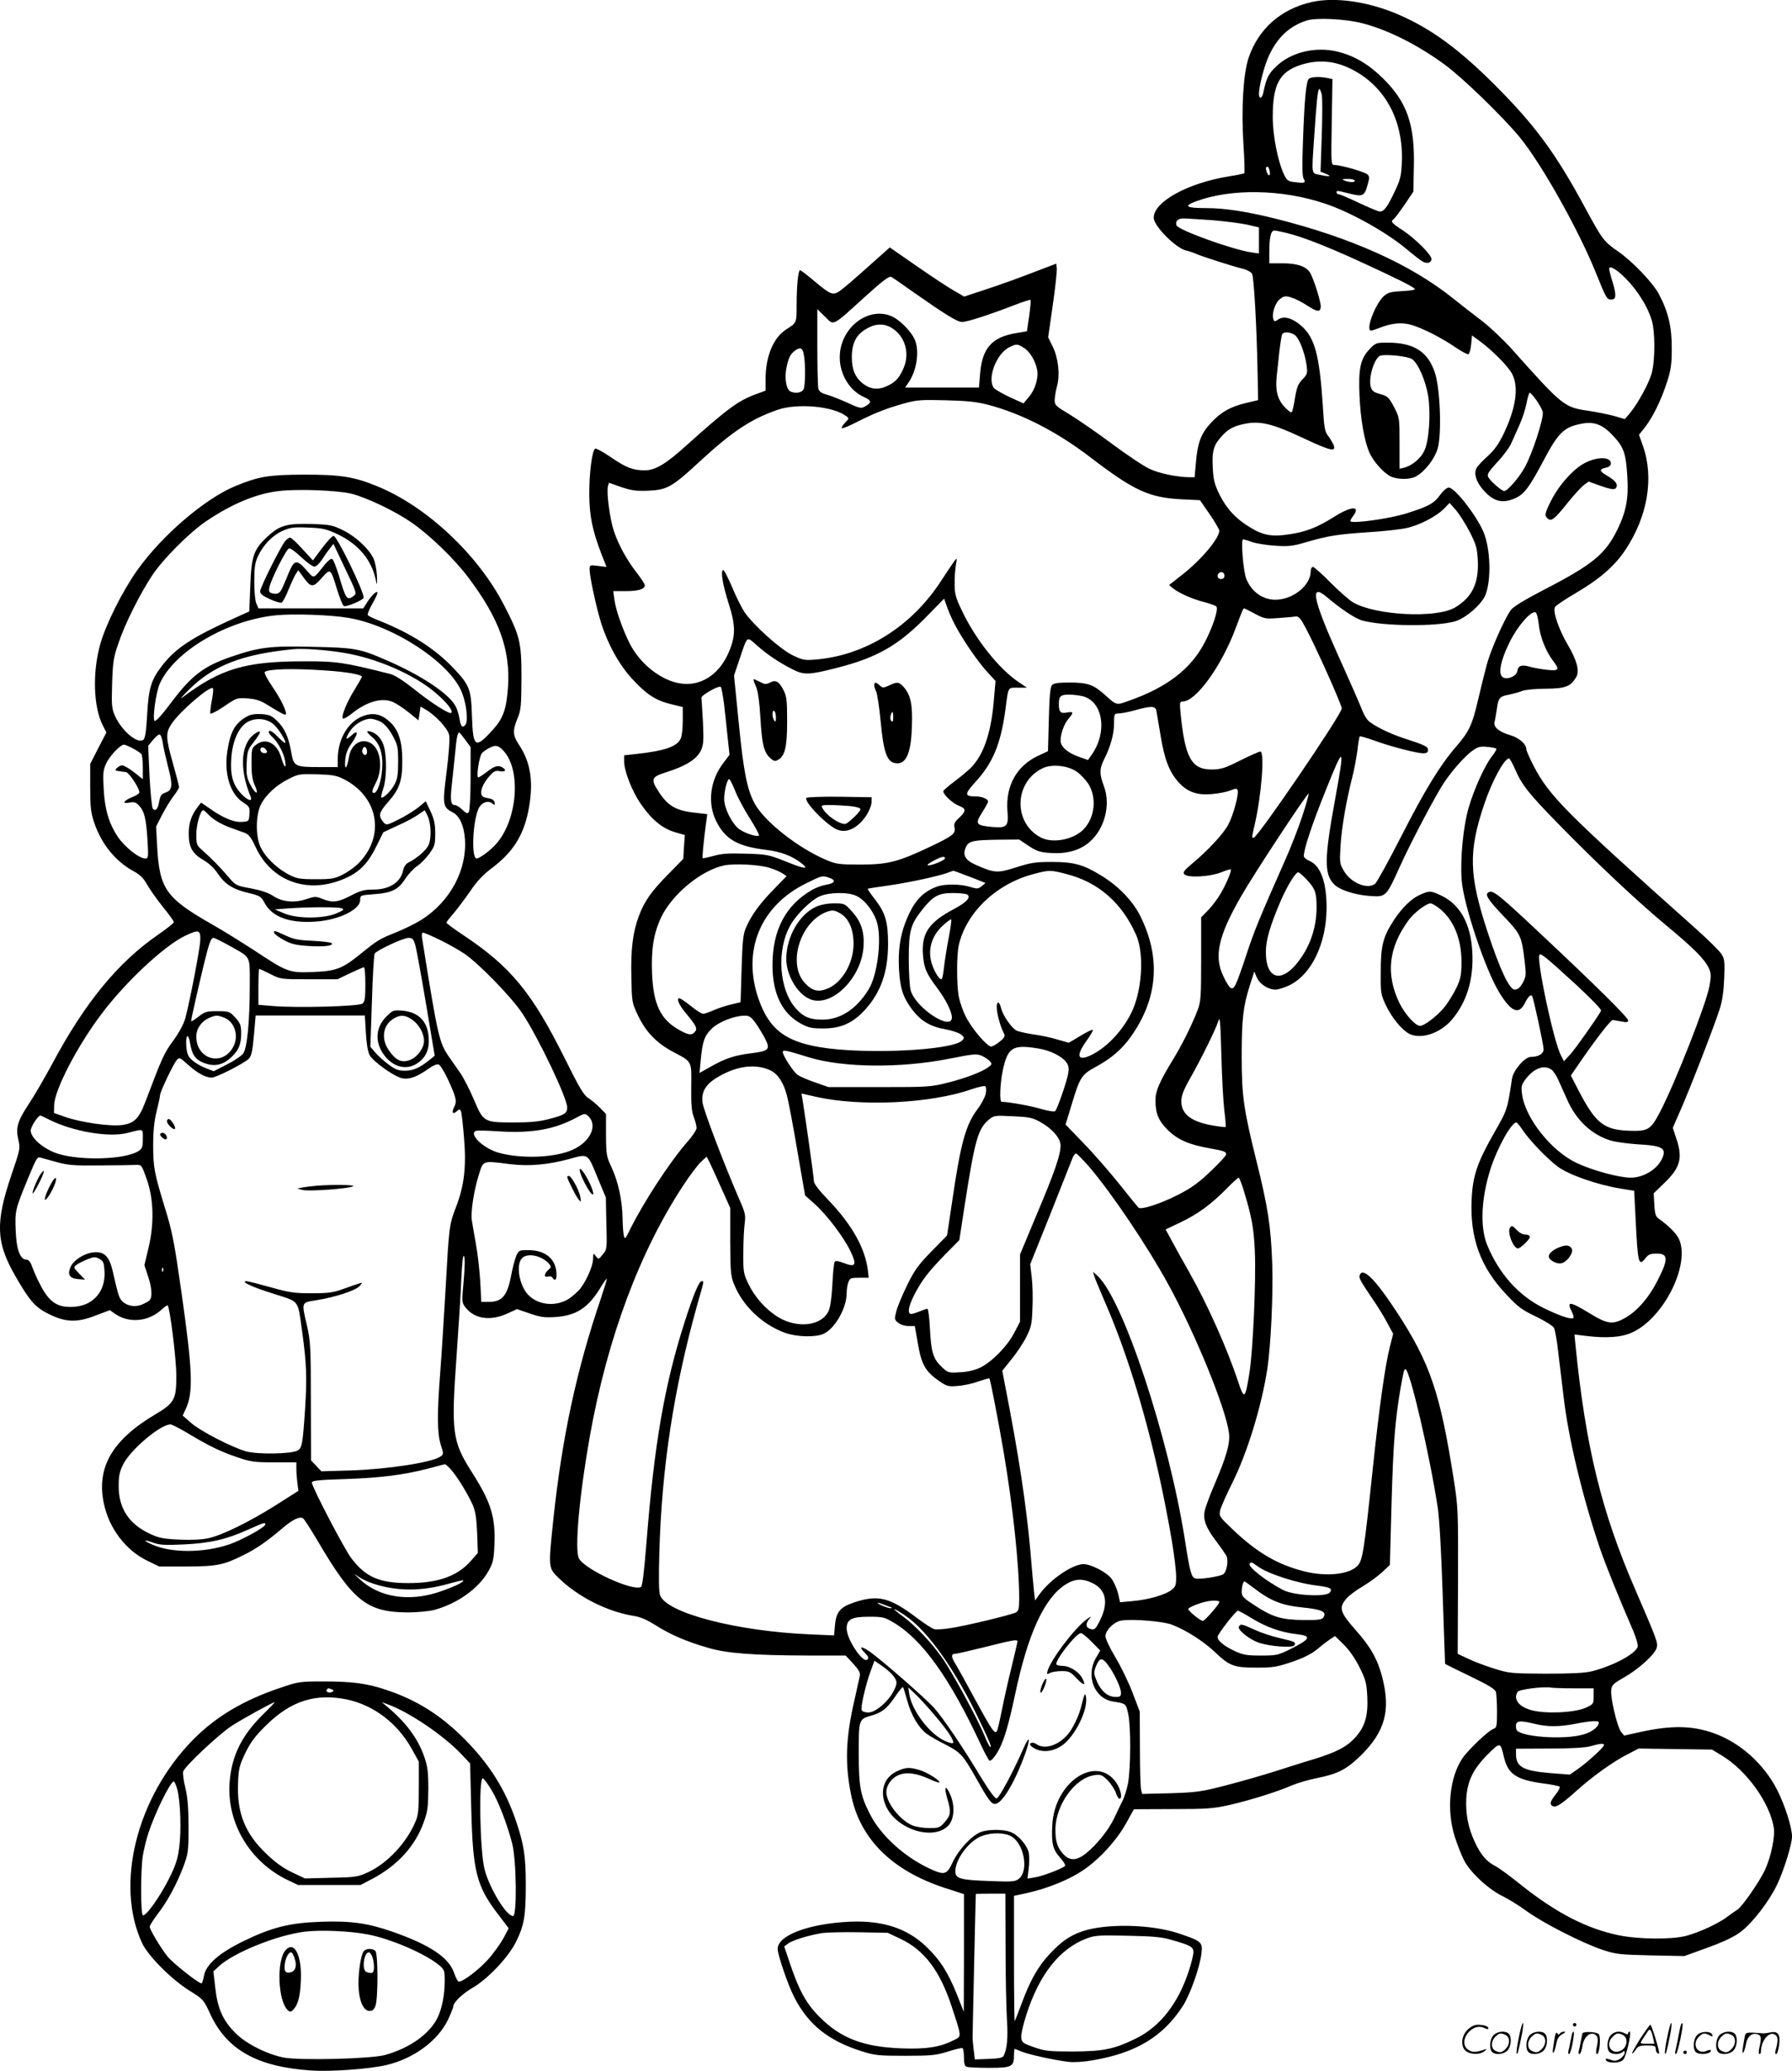 <svg version="1.0" xmlns="http://www.w3.org/2000/svg"
  viewBox="0 0 1038.791 1200.336"
 preserveAspectRatio="xMidYMid meet">
<g transform="translate(-0.209,1200.622) scale(0.1,-0.1)"
fill="#000000" stroke="none">
<path d="M7605 11994 c-178 -40 -308 -155 -365 -323 -31 -92 -43 -296 -30
-500 6 -90 8 -166 5 -169 -2 -2 -43 -11 -89 -18 -239 -39 -436 -147 -436 -240
0 -48 128 -176 188 -190 15 -3 41 -12 57 -19 37 -16 205 -70 269 -86 26 -6 51
-20 56 -30 11 -19 27 -306 32 -568 l3 -164 -71 -17 c-90 -21 -149 -55 -208
-121 -53 -59 -73 -114 -82 -230 l-7 -79 -31 0 c-72 1 -175 22 -231 49 -33 15
-130 80 -216 144 -86 64 -196 140 -245 170 -85 51 -89 55 -88 88 1 19 7 54 14
79 17 66 7 160 -25 226 l-27 55 27 188 c15 103 25 199 23 213 l-3 26 -155 -59
c-85 -33 -205 -75 -267 -95 l-112 -37 -55 32 c-31 17 -128 81 -216 142 l-160
111 -128 -114 c-70 -63 -142 -125 -160 -137 -42 -29 -53 -25 -152 58 -40 34
-76 61 -80 61 -11 0 -20 -92 -20 -202 0 -104 1 -102 -60 -141 -75 -48 -120
-157 -120 -288 l0 -67 -59 -22 c-101 -37 -166 -86 -397 -293 -121 -110 -183
-147 -244 -147 -69 0 -108 15 -197 76 -45 31 -86 53 -91 50 -18 -11 -35 -148
-34 -266 1 -125 18 -208 70 -344 l30 -76 -49 6 c-48 6 -49 6 -49 -21 0 -42 38
-216 66 -308 39 -124 104 -242 179 -324 82 -90 138 -127 225 -148 l70 -17 0
-79 c0 -43 -5 -90 -12 -104 -21 -47 -95 -72 -265 -90 l-63 -7 0 -36 c1 -57 45
-170 96 -245 62 -90 124 -142 197 -164 l59 -17 -5 -69 -4 -69 -85 -87 c-100
-101 -140 -158 -172 -243 -36 -95 -48 -196 -44 -358 3 -144 3 -146 40 -223 46
-95 108 -159 206 -210 107 -57 103 -49 101 -201 -1 -100 2 -141 15 -175 9 -24
16 -52 16 -63 0 -11 -24 -48 -54 -81 -104 -120 -254 -350 -333 -510 -25 -52
-29 -56 -34 -35 -4 13 -7 58 -8 101 -1 104 -26 216 -64 297 -29 62 -31 71 -32
187 l0 122 -35 36 c-19 20 -50 45 -67 56 -27 17 -52 59 -135 226 -192 387
-315 536 -595 722 -51 34 -93 65 -93 69 0 4 20 30 44 57 23 28 66 85 95 127
37 55 72 93 124 132 121 91 182 187 211 328 33 163 17 282 -54 388 -36 54 -37
82 -8 152 20 48 22 70 23 233 0 209 -8 244 -102 425 -150 291 -447 570 -733
687 -135 56 -213 68 -425 68 -207 -1 -261 -10 -398 -66 -178 -74 -425 -285
-570 -489 -84 -119 -179 -307 -213 -425 -47 -165 -41 -368 15 -476 l20 -38
-47 -91 -47 -92 0 -136 c0 -116 4 -147 23 -204 43 -126 124 -225 229 -282 38
-21 58 -41 77 -76 15 -27 56 -85 91 -129 36 -44 65 -84 65 -90 0 -5 -40 -37
-89 -71 -233 -160 -426 -394 -616 -750 -43 -80 -104 -185 -136 -233 -66 -100
-77 -138 -60 -210 11 -47 9 -56 -39 -196 -96 -283 -92 -395 22 -593 82 -143
115 -180 192 -218 98 -49 165 -51 270 -10 l85 32 28 -20 c82 -58 197 -48 275
26 15 14 30 24 32 21 13 -12 50 -309 50 -404 1 -140 -10 -161 -123 -228 -249
-148 -341 -308 -297 -515 30 -145 127 -273 255 -334 l66 -32 160 0 c174 1 213
8 330 67 70 34 134 78 222 153 62 53 102 72 122 59 6 -3 43 -61 83 -128 207
-353 288 -417 528 -417 52 0 119 7 148 14 137 37 261 126 317 228 25 46 30 66
33 148 7 164 -19 248 -132 425 -113 178 -119 231 -87 675 11 157 24 354 27
438 5 103 10 148 16 137 6 -10 5 -63 -2 -142 -11 -119 -11 -127 8 -152 52 -70
145 -84 244 -39 l57 26 73 -25 c60 -21 85 -25 148 -21 123 8 192 53 264 172
20 33 36 55 36 50 0 -6 -16 -57 -35 -115 -141 -414 -224 -801 -275 -1277 -30
-287 -30 -283 31 -343 112 -109 280 -194 433 -219 41 -6 78 -23 128 -54 82
-53 179 -95 304 -131 107 -32 260 -44 578 -45 l220 0 44 -47 c34 -38 42 -53
38 -73 -3 -14 -17 -74 -30 -135 -52 -222 -57 -373 -20 -553 51 -254 236 -438
540 -538 l114 -37 0 -341 -1 -341 -42 106 c-52 127 -97 197 -177 273 -111 106
-254 152 -445 143 -238 -12 -415 -79 -415 -158 0 -33 61 -212 96 -279 81 -159
198 -253 392 -314 76 -24 98 -26 252 -26 152 0 177 3 246 24 43 14 81 23 86
20 4 -3 8 -27 8 -54 0 -34 4 -50 16 -54 9 -3 67 -6 129 -6 131 0 145 7 145 71
0 21 2 39 4 39 2 0 20 -7 41 -16 39 -16 186 -49 270 -59 31 -4 86 -1 143 9
250 43 406 137 521 315 43 67 100 229 108 307 7 63 0 69 -134 114 -160 53
-423 58 -558 11 -75 -26 -122 -60 -190 -133 -66 -71 -111 -151 -160 -283 -20
-55 -39 -102 -41 -104 -2 -2 -4 160 -4 361 l0 365 78 17 c113 25 238 75 319
129 95 63 198 175 253 275 l45 81 225 1 c201 0 236 3 330 24 122 28 281 78
360 113 30 13 97 33 148 43 120 24 171 51 252 130 141 139 175 262 124 457
-26 100 -67 174 -153 270 -92 104 -99 130 -55 182 14 17 56 49 94 71 37 22 88
59 113 82 l46 43 10 370 c10 340 20 465 51 650 18 100 21 115 29 115 25 0 140
-493 187 -800 10 -65 21 -258 29 -505 7 -220 14 -401 14 -403 1 -2 66 -34 145
-72 110 -53 145 -75 150 -92 3 -13 6 -64 6 -115 0 -84 -2 -92 -21 -98 -27 -9
-144 -119 -179 -170 -75 -110 -94 -300 -45 -455 15 -47 39 -107 53 -135 34
-69 139 -167 219 -207 36 -17 102 -58 147 -91 94 -68 325 -186 441 -224 73
-24 97 -27 276 -31 l195 -4 138 50 c98 36 153 63 192 93 67 52 162 175 208
272 38 79 86 233 86 277 0 55 -41 183 -87 273 -77 150 -216 274 -367 327 -123
44 -243 46 -420 8 l-99 -22 -18 22 c-22 28 -62 195 -57 241 3 30 11 38 76 75
84 48 179 134 188 172 7 29 1 46 -124 335 -197 453 -288 829 -347 1417 l-6 63
63 -8 c123 -15 209 -9 272 20 184 84 339 397 270 543 -15 31 -61 77 -115 115
-19 13 -24 27 -27 82 l-4 66 61 59 c94 90 109 146 70 260 l-20 61 45 103 c56
127 196 488 226 583 16 48 24 104 27 180 4 97 2 114 -16 141 -11 18 -79 85
-152 150 -751 670 -846 766 -937 941 -23 45 -42 88 -42 96 0 30 -42 67 -94 82
-65 19 -99 48 -90 77 3 11 9 45 13 74 9 66 16 74 73 84 23 5 57 14 73 21 17 7
77 13 137 13 116 1 146 13 178 69 19 35 3 96 -50 186 -53 90 -88 195 -74 218
6 10 61 47 123 83 135 79 224 156 286 250 128 193 166 416 101 601 l-23 65 35
44 c47 61 94 158 127 260 23 71 28 104 28 195 1 123 -20 214 -75 317 -34 65
-157 193 -238 248 -80 55 -90 68 -191 255 -169 313 -289 476 -523 710 -208
208 -370 326 -558 407 -174 75 -367 103 -503 72z m296 -123 c148 -38 326 -128
482 -244 101 -75 324 -291 426 -413 126 -152 343 -538 445 -791 58 -144 63
-153 87 -153 30 0 32 22 10 98 -12 38 -21 74 -21 80 0 23 46 -4 99 -59 67 -68
125 -162 148 -239 20 -67 20 -230 0 -306 -15 -57 -82 -180 -127 -233 l-29 -34
-58 17 c-32 9 -100 23 -152 31 -141 20 -150 27 -441 353 -50 56 -128 130 -173
165 -45 34 -120 92 -167 130 -248 200 -595 356 -1035 466 -165 41 -293 61
-400 61 -117 0 -135 11 -63 38 205 77 501 72 751 -12 149 -50 355 -165 473
-264 39 -33 81 -65 93 -72 27 -14 51 -7 51 15 0 25 -95 119 -166 166 -64 41
-73 52 -54 64 6 4 34 41 63 83 l52 77 3 144 c6 244 -39 374 -177 511 -84 83
-164 131 -262 156 -128 33 -274 -2 -359 -85 -46 -44 -57 -67 -75 -153 -7 -34
-25 -37 -25 -5 1 47 31 163 59 223 49 104 117 168 216 201 55 18 228 10 326
-16z m-68 -264 c198 -98 307 -300 295 -547 -3 -74 -9 -97 -42 -166 -41 -87
-61 -114 -85 -114 -9 0 -63 23 -121 50 -58 28 -111 50 -117 50 -7 0 -13 5 -13
10 0 13 -1 13 75 -6 77 -19 87 -15 105 52 11 38 11 48 -1 59 -15 15 -156 55
-192 55 -19 0 -19 7 -15 249 l4 249 -29 6 c-42 9 -90 7 -106 -3 -17 -11 -27
-111 -36 -369 -5 -130 -4 -195 3 -209 15 -27 10 -30 -45 -23 -43 4 -50 9 -66
41 -37 77 -67 226 -67 338 0 188 39 261 162 301 100 32 194 25 291 -23z m-169
-149 c4 -18 4 -126 0 -240 l-7 -207 28 -11 c41 -16 27 -20 -28 -8 -55 11 -52
-7 -37 218 14 210 21 280 30 280 4 0 10 -15 14 -32z m-302 -443 c6 -28 -6 -34
-16 -9 -8 22 -7 34 3 34 5 0 11 -11 13 -25z m493 -55 c7 -12 -32 -12 -60 0
-16 7 -13 9 17 9 20 1 40 -3 43 -9z m-826 -230 c74 -6 165 -18 203 -26 l68
-16 0 -75 0 -76 -42 6 c-108 15 -427 130 -436 157 -8 24 8 40 40 40 18 0 93
-5 167 -10z m431 -74 c99 -25 223 -74 413 -160 220 -101 323 -152 331 -165 3
-5 -29 -10 -73 -12 -68 -4 -83 -8 -107 -29 -51 -47 -108 -200 -74 -200 5 0 27
7 47 15 72 29 132 34 187 18 67 -20 175 -75 255 -130 35 -24 69 -42 75 -40 6
2 13 27 16 56 l5 53 41 -30 c77 -56 173 -153 193 -196 38 -76 20 -196 -50
-343 -29 -60 -53 -94 -92 -130 -30 -26 -59 -58 -66 -70 -16 -32 -3 -77 36
-123 62 -72 113 -85 190 -51 50 23 80 62 158 209 91 173 122 203 229 223 73
13 121 -7 184 -76 56 -61 69 -97 77 -225 9 -125 -5 -205 -54 -307 -72 -149
-143 -208 -438 -360 -109 -57 -169 -94 -183 -113 -39 -55 -118 -235 -139 -315
-12 -44 -35 -138 -52 -210 -33 -142 -51 -180 -129 -270 -92 -107 -178 -248
-315 -516 -74 -145 -143 -270 -152 -276 -45 -34 -140 6 -180 74 -25 43 -26 49
-20 146 6 105 33 262 69 402 11 44 24 113 29 154 4 40 11 76 13 79 3 2 38 -8
78 -22 91 -34 251 -76 289 -76 22 0 29 5 29 19 0 20 -17 28 -149 71 -81 27
-174 74 -199 101 -11 11 -28 41 -37 67 -10 26 -69 161 -132 300 -152 338 -171
434 -68 346 79 -67 163 -123 202 -134 120 -34 434 -37 541 -5 62 19 153 98
175 153 35 89 29 269 -12 366 -43 99 -166 256 -201 256 -11 0 -33 -19 -51 -44
-33 -47 -66 -65 -189 -104 -101 -33 -330 -64 -330 -46 0 5 7 18 15 28 47 62
-9 60 -110 -4 -97 -61 -163 -87 -261 -101 -96 -15 -149 -6 -220 37 -86 51
-140 109 -182 192 -31 64 -36 86 -40 161 -5 96 6 130 57 184 35 38 70 56 136
68 85 16 159 -3 327 -82 160 -75 194 -84 182 -46 -4 12 -18 36 -31 54 -22 28
-25 46 -33 180 -19 289 -46 392 -124 460 -50 45 -100 59 -132 39 -22 -15 -25
-15 -30 -1 -12 30 10 97 38 118 24 18 32 19 65 9 21 -6 63 -27 93 -47 58 -37
73 -39 78 -11 5 23 -43 175 -64 205 -25 35 -75 51 -159 51 l-75 0 0 64 c0 87
9 126 29 126 9 0 41 -7 71 -14z m-2165 -342 c190 -133 256 -174 284 -174 30 0
153 40 299 96 51 20 95 34 98 32 2 -3 -1 -45 -8 -93 l-13 -89 -65 -11 c-140
-24 -196 -88 -207 -242 l-6 -73 -214 0 -214 0 19 28 c48 68 65 182 38 247 -22
52 -92 122 -142 141 -137 52 -294 -75 -294 -241 0 -99 57 -193 140 -230 45
-20 46 -33 8 -54 -24 -14 -32 -12 -104 21 -44 20 -98 41 -120 47 -30 8 -43 18
-48 34 -3 12 -6 121 -6 242 l0 219 44 -43 c54 -53 37 -62 230 113 107 97 142
123 155 117 9 -5 66 -44 126 -87z m-114 -215 c70 -50 95 -144 59 -226 -25 -60
-51 -86 -104 -108 -49 -21 -95 -13 -137 22 -41 35 -59 79 -59 147 0 92 30 142
105 177 46 22 95 18 136 -12z m2326 -34 c26 -18 59 -103 69 -175 6 -48 5 -53
-24 -83 -25 -26 -33 -46 -43 -107 -6 -41 -15 -79 -19 -83 -4 -4 -23 10 -43 32
-40 44 -53 96 -44 178 3 26 10 89 15 140 6 50 13 96 17 102 9 16 47 13 72 -4z
m-1570 -75 c34 -20 66 -73 77 -126 10 -46 -12 -118 -48 -159 l-31 -37 -75 34
c-41 19 -83 43 -93 52 -47 47 8 201 85 239 42 21 47 21 85 -3z m-1276 -36 c11
-48 10 -184 -1 -205 -11 -19 -43 -25 -74 -13 -25 10 -37 73 -26 133 12 62 23
85 52 106 29 20 42 15 49 -21z m4247 -267 c17 -24 34 -55 37 -69 8 -32 -62
-248 -106 -324 -34 -60 -99 -134 -117 -134 -15 0 -80 57 -93 81 -8 16 1 30 53
87 35 37 72 87 82 112 11 25 32 72 47 105 15 33 33 88 40 123 6 34 15 62 19
62 3 0 21 -19 38 -43z m-3178 -27 c196 -52 399 -156 592 -304 255 -195 341
-234 530 -244 l106 -5 56 -81 c31 -45 56 -88 56 -96 0 -44 -103 -167 -211
-252 l-80 -63 23 -19 c33 -27 113 -63 182 -80 33 -9 64 -20 69 -25 14 -14 -19
-115 -66 -206 -80 -155 -217 -261 -436 -339 -81 -29 -73 -31 -149 37 -62 55
-97 67 -200 67 -69 0 -93 -4 -102 -16 -10 -11 -15 -69 -18 -198 l-5 -184 -60
-28 c-123 -59 -186 -174 -175 -319 8 -89 -3 -100 -90 -92 -93 9 -99 17 -57 83
19 30 35 59 35 64 0 15 -36 30 -72 30 -66 0 -66 13 -1 84 101 111 146 219 173
417 18 139 13 129 73 129 l52 0 -50 34 c-114 77 -250 249 -328 415 -35 72 -41
96 -41 151 -1 36 3 85 7 110 8 42 7 44 -8 25 -8 -11 -42 -61 -75 -112 -172
-267 -440 -436 -732 -460 -62 -5 -73 -3 -133 26 -72 36 -225 173 -277 249 -16
24 -49 89 -72 145 -24 56 -47 101 -52 99 -16 -5 -3 -84 33 -197 42 -132 40
-192 -7 -294 -56 -119 -158 -182 -269 -167 -114 15 -239 113 -300 235 -40 80
-79 191 -87 250 l-7 51 72 0 c74 0 111 11 111 34 0 7 -21 39 -46 71 -59 76
-107 164 -133 242 -23 67 -44 224 -35 259 l6 22 71 -25 c60 -20 86 -24 158
-21 109 5 137 21 298 170 190 175 296 245 451 299 115 39 318 21 395 -35 20
-14 20 -15 -4 -40 -14 -14 -22 -28 -19 -32 3 -3 43 13 87 36 109 55 170 78
271 107 77 21 100 23 245 19 124 -3 179 -9 245 -26z m-3693 -515 c89 -22 253
-100 350 -167 106 -73 251 -213 332 -322 177 -236 242 -416 228 -631 -9 -130
-28 -183 -89 -250 -101 -111 -114 -103 -120 78 -5 158 -13 181 -106 279 -109
115 -247 203 -435 278 -31 12 -60 26 -63 31 -3 5 8 33 25 63 17 29 31 59 31
66 0 18 -35 -15 -61 -57 l-21 -33 -304 0 -304 0 -12 28 c-7 15 -12 71 -12 127
0 79 4 110 21 146 30 66 85 123 145 149 44 19 65 22 147 18 86 -3 105 -8 173
-40 117 -56 194 -147 218 -262 8 -37 9 -35 7 24 -2 36 -11 81 -21 101 -26 55
-104 127 -176 162 -59 29 -74 32 -178 36 -145 4 -188 -7 -257 -71 -82 -75 -96
-113 -102 -289 l-6 -147 -71 -32 c-257 -116 -352 -177 -431 -278 -66 -83 -82
-134 -90 -289 -5 -93 -12 -136 -21 -144 -34 -28 -127 51 -166 139 -18 40 -20
61 -16 186 4 125 8 152 37 235 36 108 120 277 193 389 63 96 219 253 318 319
151 101 289 158 419 173 109 13 338 4 418 -15z m6486 -224 c38 -76 42 -93 46
-169 5 -129 -35 -210 -134 -268 -109 -63 -461 -45 -590 31 -22 13 -80 64 -130
114 -49 50 -95 91 -102 91 -7 0 -13 -11 -13 -25 0 -82 -103 -165 -205 -165
-73 0 -138 46 -168 120 -18 43 -33 230 -19 230 5 0 29 -7 53 -16 24 -8 85 -18
134 -21 79 -5 103 -2 180 21 128 37 180 45 355 57 85 5 186 16 223 24 77 16
177 68 222 115 l30 31 38 -43 c20 -24 56 -81 80 -127z m-1423 -251 c0 -13 -7
-20 -20 -20 -19 0 -27 20 -13 33 13 14 33 6 33 -13z m-1565 -280 c42 -82 127
-208 185 -273 l53 -58 -8 -92 c-14 -189 -53 -316 -121 -396 -15 -19 -61 -58
-101 -88 -40 -30 -73 -58 -73 -63 0 -20 53 -69 90 -84 45 -18 45 -30 -4 -76
-20 -18 -25 -30 -21 -50 8 -36 -9 -49 -146 -114 -182 -86 -240 -101 -399 -101
-124 0 -140 2 -199 27 -163 69 -357 222 -414 326 -44 81 -65 186 -93 473 l-27
270 33 97 c46 137 39 131 100 77 60 -53 128 -99 209 -140 64 -32 95 -31 254
10 232 59 355 129 517 294 l105 107 16 -45 c9 -26 28 -71 44 -101z m1741 59
c56 -30 63 -31 139 -25 44 3 89 7 100 9 15 1 28 -13 54 -63 61 -113 211 -449
211 -470 0 -34 -488 -750 -511 -750 -11 0 -12 -3 6 75 40 171 59 425 33 425
-7 0 -59 -23 -115 -51 -87 -44 -112 -52 -162 -53 -122 -2 -160 65 -186 332 -5
56 -4 62 13 62 77 0 226 207 307 425 38 101 43 115 50 115 1 0 29 -14 61 -31z
m1646 -62 c7 -70 40 -154 82 -210 41 -53 36 -61 -36 -53 -35 4 -80 12 -100 18
-45 13 -65 6 -70 -24 -4 -27 -45 -50 -77 -41 -38 10 -25 91 32 207 46 93 123
182 150 173 7 -2 15 -33 19 -70z m-6901 38 c263 -44 595 -263 660 -436 26 -67
36 -164 19 -184 -18 -21 -27 -11 -35 38 -4 23 -13 54 -21 68 -36 72 -199 181
-401 268 -155 68 -184 73 -430 78 -245 6 -308 -2 -469 -57 -161 -55 -232 -109
-351 -268 -53 -71 -89 -110 -95 -104 -13 13 8 164 30 215 84 189 396 371 677
397 101 10 317 2 416 -15z m-31 -202 c191 -30 410 -125 535 -231 67 -57 105
-105 93 -118 -10 -10 -121 61 -221 142 -57 45 -105 76 -131 83 -263 67 -316
75 -501 74 -341 0 -484 -43 -705 -209 -19 -15 -1 7 40 47 140 138 306 203 600
232 55 6 186 -3 290 -20z m-103 -103 c125 -8 213 -24 213 -37 0 -3 -19 -35
-41 -72 -47 -74 -83 -164 -68 -170 6 -2 28 11 49 28 88 71 176 96 240 68 19
-8 60 -35 91 -60 l57 -46 6 40 6 40 30 -18 c61 -36 128 -110 136 -148 4 -22
-2 -109 -15 -212 -25 -194 -23 -206 38 -237 37 -20 62 -75 68 -150 14 -179
-84 -364 -250 -470 -31 -20 -96 -52 -144 -72 -102 -41 -108 -44 -211 -127
-106 -86 -142 -100 -278 -105 -135 -5 -147 -1 -331 121 -71 46 -181 115 -246
152 -274 156 -310 207 -324 455 l-6 115 33 65 c18 35 48 85 66 109 19 24 34
49 34 55 0 7 -16 68 -35 136 -43 152 -44 179 -6 234 51 74 221 219 237 203 4
-3 1 -35 -6 -71 -7 -36 -10 -70 -9 -75 2 -6 38 12 79 40 73 50 76 51 135 47
45 -3 74 -11 110 -33 84 -52 109 -65 113 -60 10 10 -25 85 -75 158 -30 44 -51
83 -46 88 18 18 167 22 350 9z m2312 -192 c6 -51 15 -139 21 -195 l11 -102
-34 -45 c-79 -102 -95 -233 -44 -338 52 -106 124 -148 291 -168 87 -11 150
-35 206 -79 45 -36 15 -32 -91 11 -100 40 -109 42 -232 46 -100 3 -141 1 -188
-13 -34 -9 -62 -15 -64 -13 -3 3 6 100 20 204 l7 51 -68 8 c-114 12 -160 39
-215 124 -47 74 -42 84 54 114 106 34 168 73 192 123 15 33 17 55 12 165 -4
70 -8 133 -9 140 -3 15 99 72 112 64 4 -3 12 -46 19 -97z m2082 42 c117 -33
142 -210 47 -342 l-19 -27 -57 20 c-63 23 -102 58 -102 92 0 40 20 96 45 126
33 38 31 44 -9 37 -36 -7 -46 3 -46 49 0 46 10 55 59 55 25 0 62 -5 82 -10z
m424 -82 c2 -13 14 -79 25 -147 23 -139 50 -208 104 -269 52 -57 108 -77 197
-68 39 3 86 13 105 21 29 12 36 12 40 1 9 -22 -25 -146 -54 -200 -28 -53 -119
-151 -212 -228 -45 -38 -53 -49 -42 -60 21 -21 146 -14 211 11 29 12 55 20 58
18 6 -7 -27 -86 -60 -142 -16 -27 -47 -69 -70 -93 l-42 -43 0 -242 c0 -222 -2
-246 -21 -297 -35 -90 -89 -199 -145 -290 -75 -123 -99 -178 -99 -230 0 -79
18 -121 74 -176 57 -55 122 -83 241 -104 83 -15 95 -19 95 -35 0 -7 -40 -51
-89 -97 -69 -66 -111 -97 -189 -137 -102 -52 -218 -90 -231 -74 -4 4 -55 66
-112 138 -57 71 -150 178 -207 236 l-103 107 36 118 c46 154 57 172 137 215
92 50 152 102 204 174 159 223 177 460 55 704 -45 88 -128 174 -230 235 -100
61 -155 76 -281 76 -96 0 -122 -4 -207 -31 -109 -35 -126 -34 -236 15 -61 27
-77 57 -55 104 17 34 42 39 191 41 l117 1 55 -37 c48 -31 65 -37 128 -41 94
-6 168 15 224 63 89 76 125 217 84 325 -26 69 -26 100 0 152 38 74 59 150 59
210 0 56 1 58 28 59 15 0 56 8 92 18 94 26 119 26 125 -1z m-4006 -170 l31
-42 0 -180 c0 -100 -5 -188 -10 -196 -8 -12 -14 -10 -38 13 -15 15 -35 27 -44
27 -23 0 -27 29 -17 117 5 43 13 124 19 181 9 94 14 122 25 122 2 0 17 -19 34
-42z m-1754 -14 c3 -25 18 -89 31 -141 29 -110 26 -137 -15 -151 -24 -8 -30
-18 -36 -51 -7 -44 -21 -59 -37 -43 -5 5 -14 90 -19 188 l-8 177 27 33 c15 18
32 33 38 33 7 1 15 -20 19 -45z m-172 -36 c23 -13 45 -27 49 -33 4 -5 8 -40 8
-78 l0 -67 -51 40 c-28 22 -59 40 -69 40 -18 0 -49 -29 -34 -31 16 -3 39 -6
56 -8 17 -1 78 -93 78 -117 0 -7 -18 -19 -39 -27 -54 -22 -65 -42 -19 -33 28
5 38 2 56 -17 31 -33 41 -75 49 -199 6 -102 5 -108 -13 -108 -35 0 -120 67
-159 126 -52 78 -76 159 -82 280 -5 91 -3 107 16 148 22 44 81 106 102 106 5
0 29 -10 52 -22z m2149 -15 c101 -111 80 -392 -39 -533 -31 -38 -100 -90 -118
-90 -31 0 -24 206 10 287 16 37 56 53 81 32 14 -12 16 -11 13 6 -3 14 -15 21
-39 25 -26 4 -36 10 -38 27 -4 26 17 68 53 107 21 23 32 27 56 22 33 -6 39 8
10 24 -24 12 -45 5 -92 -32 -20 -15 -40 -28 -44 -28 -14 0 5 123 21 141 8 9
30 24 47 32 33 17 50 12 79 -20z m5754 14 c3 -3 -8 -23 -25 -44 -41 -52 -104
-190 -135 -297 -32 -109 -50 -298 -41 -421 11 -142 136 -516 217 -650 69 -113
113 -133 148 -66 21 42 36 56 44 43 8 -14 66 -282 66 -308 0 -26 -30 -44 -74
-44 -35 0 -102 -78 -109 -126 -27 -179 -27 -180 -99 -306 -101 -176 -129 -256
-135 -393 -11 -224 51 -394 200 -551 69 -74 92 -91 173 -129 51 -25 98 -54
104 -65 6 -11 18 -76 25 -143 8 -67 22 -183 31 -257 27 -237 109 -578 209
-874 33 -97 105 -276 195 -484 18 -44 29 -81 25 -92 -13 -41 -145 -111 -265
-141 -38 -10 -119 -14 -265 -14 -201 1 -214 2 -300 29 -49 15 -118 41 -151 57
l-62 29 2 422 c1 418 1 425 -27 603 -77 488 -136 661 -324 950 -128 196 -201
269 -219 220 -6 -16 3 -32 77 -142 26 -37 63 -97 82 -133 l35 -65 -19 -75
c-27 -103 -63 -360 -99 -705 -51 -484 -59 -536 -90 -566 -49 -50 -184 -63
-311 -30 -152 39 -270 108 -408 239 -80 76 -83 80 -76 113 4 19 36 90 70 159
87 173 171 447 204 665 20 136 34 431 28 605 -8 220 -24 326 -93 603 -73 294
-84 372 -84 602 0 216 9 288 46 406 l27 84 14 -33 c16 -39 66 -72 109 -72 16
0 53 12 82 26 127 63 212 240 214 444 1 150 -34 249 -99 276 -18 8 -33 20 -33
28 0 41 49 188 129 386 106 264 110 259 51 -65 -61 -334 -62 -423 -7 -482 30
-34 122 -64 208 -70 95 -7 96 -6 173 164 64 143 212 423 259 493 49 73 119
151 162 183 34 25 47 28 88 24 26 -2 50 -7 53 -10z m108 -118 c41 -94 78 -141
256 -323 225 -230 457 -448 625 -587 154 -128 217 -191 242 -243 14 -30 15
-45 5 -103 -17 -100 -198 -562 -289 -736 -53 -100 -68 -109 -178 -105 -145 5
-194 44 -291 231 l-46 89 35 51 c102 150 196 272 208 271 8 -1 31 -5 52 -9 29
-6 37 -4 37 7 0 16 -194 208 -509 503 -234 220 -272 251 -296 241 -29 -11 -14
-38 80 -137 104 -109 107 -117 125 -262 10 -83 9 -90 -11 -128 -16 -28 -29
-39 -46 -39 -31 0 -85 114 -157 332 -109 332 -113 467 -20 743 45 134 116 265
144 265 4 0 19 -27 34 -61z m-2543 -14 c22 -14 53 -47 70 -72 49 -79 39 -192
-25 -261 -56 -62 -181 -87 -251 -50 -163 86 -154 326 15 403 52 23 140 14 191
-20z m-1977 -114 c15 -38 54 -111 87 -162 33 -52 55 -95 50 -97 -20 -7 -91 19
-120 43 -40 35 -81 119 -81 169 0 47 17 116 29 116 4 0 20 -31 35 -69z m3287
-146 c-23 -70 -69 -188 -103 -263 -150 -339 -173 -396 -219 -534 -26 -81 -55
-161 -64 -178 -20 -39 -34 -30 -72 49 -55 115 -28 233 103 461 78 136 385 602
392 596 2 -3 -14 -62 -37 -131z m-2071 -244 c0 -11 -73 -41 -98 -41 -9 1 3 12
28 25 48 26 70 31 70 16z m-1017 -55 c26 -8 59 -22 73 -31 l26 -17 -74 -76
c-83 -85 -129 -149 -160 -219 -18 -40 -22 -75 -27 -242 l-6 -194 -55 -13 c-30
-7 -75 -22 -100 -33 -25 -11 -52 -21 -62 -21 -9 0 -41 20 -71 45 -31 25 -61
45 -67 45 -19 0 -1 -41 39 -88 59 -71 67 -87 52 -106 -19 -23 -39 -20 -98 14
-102 59 -143 145 -151 320 -6 145 9 237 54 332 65 133 231 270 364 298 58 12
202 5 263 -14z m1129 -40 c35 -13 77 -29 93 -36 l30 -12 -22 -18 c-21 -17 -27
-17 -70 -4 -55 17 -146 17 -190 1 -71 -26 -120 -72 -157 -149 -50 -102 -69
-199 -63 -323 6 -117 23 -169 77 -241 50 -66 106 -99 193 -114 37 -7 77 -20
90 -30 20 -17 21 -20 6 -35 -57 -58 -564 -82 -821 -39 -204 33 -298 106 -358
278 -98 279 8 540 273 671 90 45 97 47 131 35 47 -15 41 -33 -13 -42 -24 -4
-62 -18 -85 -32 -151 -88 -226 -233 -226 -434 0 -164 55 -278 161 -337 47 -26
64 -30 134 -30 102 0 171 31 242 109 91 100 133 219 133 382 0 126 -16 180
-75 256 -26 33 -45 61 -43 63 2 1 57 10 123 19 120 17 297 56 345 75 14 5 26
10 27 10 2 1 31 -10 65 -23z m592 4 c185 -47 322 -167 404 -353 42 -94 38
-273 -8 -404 -42 -121 -154 -248 -258 -295 -75 -34 -83 0 -21 86 23 32 39 60
36 63 -3 3 -36 -13 -72 -35 l-67 -40 -67 19 c-36 11 -97 24 -136 29 -38 6 -82
15 -97 21 -29 12 -82 87 -93 132 -10 40 -25 43 -25 5 0 -35 21 -113 40 -148
10 -19 8 -26 -22 -51 -18 -15 -41 -28 -50 -29 -24 0 -114 105 -148 175 -17 33
-34 84 -40 114 -13 68 -13 243 0 299 44 190 218 356 434 412 90 24 97 24 190
0z m1388 -27 c55 -58 62 -79 62 -169 -1 -105 -31 -203 -87 -285 -104 -156
-207 -141 -207 29 0 70 24 151 88 301 38 86 84 161 100 161 5 0 24 -17 44 -37z
m-2605 -100 c53 -25 109 -102 123 -170 22 -104 -5 -296 -53 -372 -69 -113
-163 -175 -267 -175 -72 0 -109 15 -151 61 -102 109 -118 345 -33 490 35 61
117 141 166 163 55 25 166 27 215 3z m642 8 c24 -15 -5 -46 -79 -85 -142 -75
-186 -139 -178 -259 5 -80 19 -114 86 -202 47 -63 82 -134 82 -166 0 -83 -211
55 -239 157 -6 21 -11 104 -11 184 0 162 11 200 81 287 61 76 93 93 173 93 39
0 77 -4 85 -9z m-108 -253 c-11 -57 -23 -134 -27 -171 -4 -37 -10 -67 -15 -67
-16 0 -49 59 -60 107 -17 74 7 147 67 203 25 23 48 40 50 37 3 -3 -4 -52 -15
-109z m-4338 -13 c-2 -49 -60 -351 -87 -452 -9 -32 -35 -81 -69 -128 -54 -73
-65 -98 -164 -360 -36 -93 -64 -121 -135 -130 -70 -9 -240 16 -328 47 l-65 23
1 45 c1 86 132 340 273 527 139 186 365 397 486 455 80 38 90 35 88 -27z
m1385 5 c45 -21 110 -58 145 -81 82 -55 273 -251 335 -344 92 -137 262 -493
262 -548 0 -34 -16 -44 -105 -67 -57 -15 -111 -20 -202 -20 -175 0 -179 2
-233 131 -24 56 -59 125 -78 153 -20 28 -50 73 -69 99 -55 81 -63 115 -151
665 -7 37 -6 52 3 52 6 0 48 -18 93 -40z m-1215 -36 c126 -71 117 -54 117
-223 0 -215 -15 -369 -38 -401 -10 -14 -53 -43 -95 -64 l-76 -39 -47 18 c-26
10 -60 30 -77 45 -25 22 -31 36 -35 83 -5 66 12 79 22 16 11 -67 31 -95 80
-114 58 -22 105 -14 152 27 48 43 64 77 64 143 0 49 -4 59 -34 93 -33 36 -36
37 -104 37 -64 0 -73 -3 -111 -33 -23 -18 -41 -29 -41 -24 0 12 45 210 76 337
28 115 39 145 54 145 6 0 48 -21 93 -46z m1075 9 c7 -21 35 -175 63 -342 l51
-304 -32 -26 c-56 -45 -93 -61 -141 -61 -39 0 -56 7 -97 38 -27 20 -61 51 -76
69 l-27 32 9 263 c4 145 12 270 16 277 12 19 166 91 196 91 22 0 29 -7 38 -37z
m6730 -234 c92 -86 150 -145 145 -152 -29 -51 -149 -220 -178 -252 l-37 -40
-18 35 c-43 84 -142 552 -124 582 7 11 35 -11 212 -173z m-7018 2 c0 -79 -3
-101 -17 -112 -19 -16 -379 -26 -520 -14 l-83 7 0 104 c0 57 2 104 5 104 3 0
32 -13 65 -30 59 -30 61 -30 224 -30 l164 0 73 35 c41 19 77 35 81 35 4 0 8
-44 8 -99z m-815 -195 c58 -25 82 -104 50 -166 -61 -118 -215 -76 -215 58 0
46 29 88 74 108 40 17 49 17 91 0z m818 -85 c3 -61 11 -110 21 -129 20 -39
144 -127 190 -136 41 -8 87 9 151 55 27 19 50 29 60 25 9 -3 32 -41 52 -83 50
-108 55 -130 38 -163 -17 -33 -8 -46 15 -25 16 14 18 14 25 -2 3 -10 11 -78
17 -152 14 -169 1 -277 -46 -400 -40 -102 -41 -115 -61 -476 -9 -154 -22 -365
-30 -470 -20 -255 -19 -365 2 -433 17 -52 17 -55 -1 -68 -47 -34 -304 -74
-521 -81 l-170 -5 -30 32 -30 31 -1 342 c0 314 -2 350 -22 437 -33 143 -35
135 56 150 107 17 225 56 248 81 19 22 19 22 -1 16 -11 -3 -51 -17 -90 -31
-60 -22 -87 -26 -186 -26 -102 0 -129 4 -239 35 -68 19 -131 35 -139 35 -38
-1 32 -34 157 -73 154 -49 139 -30 166 -222 25 -182 28 -262 17 -440 -14 -210
-18 -233 -45 -247 -37 -20 -235 -23 -299 -4 -83 24 -267 119 -319 166 l-47 41
20 43 c42 95 37 221 -27 671 -42 294 -53 353 -99 500 -58 190 -65 226 -65 351
0 85 6 142 20 199 11 44 20 86 20 94 0 19 78 182 97 203 15 17 18 15 67 -29
52 -47 100 -73 135 -73 27 0 193 85 216 110 15 16 21 47 29 135 l10 115 316 0
317 0 6 -99z m2258 57 c17 -24 42 -65 56 -92 32 -63 23 -72 -82 -85 -95 -12
-147 -29 -234 -78 l-64 -36 7 74 c10 107 21 141 63 182 39 39 129 75 190 76
27 1 38 -6 64 -41z m2718 -507 c7 -52 10 -95 8 -97 -2 -2 -31 1 -66 7 -131 21
-191 66 -191 142 0 31 12 63 45 122 70 123 154 294 168 339 11 36 13 15 19
-189 3 -127 11 -273 17 -324z m-1079 358 c71 -11 142 -47 166 -84 11 -17 13
-34 8 -62 -8 -47 -63 -205 -75 -217 -5 -5 -38 0 -81 12 -58 18 -182 40 -230
42 -13 0 -9 105 7 182 29 134 57 151 205 127z m-1330 -51 c196 -61 533 -64
812 -9 141 28 161 30 190 18 18 -8 40 -22 48 -32 13 -15 12 -19 -5 -32 -38
-29 -129 -64 -234 -91 -103 -26 -114 -27 -401 -27 l-295 0 -80 28 c-44 15 -90
35 -102 45 -25 20 -83 110 -83 129 0 16 13 13 150 -29z m-222 -76 c43 -20 77
-72 96 -147 9 -33 36 -176 60 -319 l45 -259 55 -49 c71 -63 171 -195 209 -276
37 -79 29 -93 -39 -67 -35 13 -48 15 -54 6 -4 -7 -10 -66 -13 -132 -4 -77 -12
-131 -22 -152 -40 -86 -179 -103 -291 -36 -72 44 -136 115 -174 194 -28 59
-30 70 -29 181 0 66 4 142 8 170 6 47 3 61 -32 140 -92 213 -208 518 -213 562
-6 58 17 99 77 138 114 71 227 88 317 46z m4528 4 c11 -8 29 -36 41 -63 12
-26 33 -75 48 -107 53 -123 144 -208 255 -241 30 -9 102 -18 160 -22 122 -6
155 -20 145 -60 -17 -71 -106 -133 -190 -133 -67 0 -223 42 -315 86 -146 69
-298 261 -315 399 -6 44 -3 54 19 84 49 65 108 88 152 57z m-3280 -140 c-4
-19 -25 -59 -47 -88 -69 -92 -98 -196 -147 -533 l-30 -200 -90 -92 c-77 -79
-98 -108 -141 -195 -28 -57 -56 -125 -63 -152 -12 -46 -12 -49 11 -67 13 -11
39 -19 60 -19 l36 0 18 -102 c20 -120 44 -162 122 -216 47 -32 54 -34 110 -29
33 2 87 14 119 26 33 11 61 19 63 18 6 -6 53 -251 83 -427 54 -319 90 -656 90
-847 0 -61 -3 -74 -19 -83 -27 -14 -279 -75 -373 -90 -42 -7 -87 -10 -100 -7
-13 4 -59 33 -102 66 -158 119 -224 135 -363 89 -82 -28 -104 -55 -111 -134
l-5 -57 -141 6 c-422 18 -827 123 -867 225 -8 18 -9 98 -5 242 13 497 84 958
220 1444 41 143 40 136 25 136 -15 0 -50 -85 -98 -236 -117 -365 -176 -705
-221 -1273 -14 -176 -24 -257 -32 -263 -45 -28 -325 100 -360 165 -26 50 2
363 63 707 102 571 290 1074 545 1460 34 52 78 110 97 129 l35 33 15 -28 c8
-16 39 -83 68 -149 l54 -120 0 -195 c1 -173 3 -201 22 -247 51 -128 168 -238
301 -284 65 -22 169 -25 216 -5 66 28 136 149 136 236 0 21 4 50 10 64 9 24
15 26 64 26 l54 0 -5 43 c-16 128 -91 262 -224 402 -61 63 -89 100 -89 116 0
21 -47 353 -65 466 l-7 41 83 -19 c262 -59 669 -39 904 44 39 13 74 21 79 17
5 -5 6 -24 2 -44z m-2302 -131 c54 -55 9 -148 -94 -194 -104 -46 -298 -53
-429 -16 -90 26 -176 111 -128 127 6 2 62 1 122 -3 199 -13 329 9 460 80 47
25 49 25 69 6z m-3126 -19 c138 -69 345 -104 452 -77 98 25 90 28 90 -34 0
-46 -4 -57 -24 -70 -75 -50 -336 -58 -469 -16 -81 26 -157 91 -157 134 0 21
42 87 56 87 3 0 26 -11 52 -24z m5742 -12 c71 -39 120 -95 120 -138 0 -53 -34
-153 -139 -401 l-96 -230 0 -195 0 -195 -34 -65 c-40 -77 -129 -168 -197 -201
-32 -15 -72 -25 -117 -27 -66 -4 -70 -3 -104 29 -52 49 -63 86 -70 220 -3 65
-10 119 -15 119 -5 0 -25 -7 -45 -15 -19 -8 -42 -15 -49 -15 -24 0 -16 45 20
115 44 84 80 130 179 232 l80 81 33 214 c57 366 76 433 138 484 30 25 35 25
138 20 93 -4 115 -8 158 -32z m2794 -41 c37 -59 145 -172 208 -219 65 -48 229
-105 363 -127 l80 -13 8 -155 c13 -270 17 -287 59 -234 15 20 28 25 63 25 69
0 70 -32 2 -163 -48 -94 -113 -168 -181 -208 -75 -43 -105 -39 -211 26 -115
70 -134 71 -100 5 8 -16 11 -31 7 -34 -15 -9 -84 15 -177 61 -143 72 -255 199
-323 365 -41 104 -34 267 20 438 38 120 121 270 150 270 4 0 18 -17 32 -37z
m-2508 -220 c131 -154 333 -453 457 -679 156 -283 334 -718 353 -863 8 -60
-14 -137 -86 -305 -27 -63 -52 -131 -55 -150 -10 -49 9 -97 66 -172 27 -35 53
-74 60 -85 14 -28 2 -97 -20 -109 -26 -13 -136 -30 -159 -23 -24 6 -32 35 -62
228 -94 593 -358 1389 -505 1525 l-27 25 7 -25 c4 -14 32 -80 61 -148 162
-370 300 -863 389 -1387 14 -82 25 -176 25 -207 0 -49 -3 -59 -26 -77 -37 -29
-134 -57 -224 -65 l-75 -7 -12 52 c-7 28 -24 66 -38 85 -28 37 -119 84 -162
84 -63 0 -192 -88 -254 -173 l-27 -38 -6 53 c-3 29 -13 134 -21 233 -24 268
-67 555 -149 973 l-14 73 54 67 c30 37 69 95 86 130 28 56 32 75 35 165 3 56
1 136 -4 178 l-9 77 116 289 c63 159 120 303 127 321 6 18 16 32 22 32 6 0 40
-35 77 -77z m-2852 -58 l50 -120 3 -150 c4 -147 4 -151 -21 -180 -24 -30 -25
-30 -40 -10 -15 19 -15 19 -16 -15 0 -38 -35 -121 -72 -170 -12 -17 -43 -44
-67 -61 -75 -49 -180 -39 -238 23 -51 54 -71 172 -36 210 30 34 112 18 156
-29 16 -19 16 -21 -3 -38 -25 -23 -26 -45 -1 -38 10 3 22 0 25 -6 17 -27 28
-9 23 35 -8 78 -69 124 -162 124 -55 0 -56 -1 -71 -35 -8 -19 -21 -70 -29
-112 -22 -117 -52 -152 -127 -153 l-46 0 -6 118 c-4 64 -15 164 -26 222 -10
58 -21 118 -23 134 -7 46 12 170 39 257 29 92 18 88 186 67 108 -13 218 -3
343 31 108 30 103 33 159 -104z m-3132 85 c66 -18 102 -21 250 -19 95 0 188 2
207 3 34 1 34 1 64 -84 40 -114 44 -257 9 -401 l-23 -96 20 -61 c22 -63 27
-118 13 -139 -4 -7 -25 -19 -46 -28 -42 -18 -91 -9 -119 23 -15 17 -20 31 -52
172 -20 85 -50 114 -112 107 -55 -6 -116 -46 -133 -87 -18 -43 -4 -64 46 -68
l39 -3 -34 35 c-34 35 -34 36 -15 51 10 8 39 22 63 32 39 15 46 15 70 2 23
-13 26 -22 29 -73 6 -113 -63 -195 -172 -204 -99 -8 -148 23 -203 132 -15 28
-34 71 -43 96 -11 32 -22 45 -35 45 -36 0 -58 58 -62 169 -5 112 -2 124 69
296 53 128 56 132 76 126 10 -3 52 -14 94 -26z m6882 -172 c44 -145 56 -210
62 -343 8 -165 -11 -580 -31 -705 -25 -156 -30 -159 -66 -52 -62 189 -177 446
-281 630 -40 70 -87 155 -105 189 l-34 63 84 40 c100 47 178 104 267 194 35
36 68 66 72 66 4 0 19 -37 32 -82z m-6267 -460 c-3 -8 -6 -5 -6 6 -1 11 2 17
5 13 3 -3 4 -12 1 -19z m143 -939 c121 -73 193 -108 289 -140 76 -26 98 -29
213 -29 l128 0 0 -39 c0 -21 3 -58 6 -82 l6 -44 -132 -84 c-154 -97 -311 -174
-391 -191 -34 -8 -100 -11 -165 -8 -92 4 -119 9 -169 32 -124 56 -185 148
-185 277 0 61 5 85 26 127 43 86 215 231 274 232 8 0 53 -23 100 -51z m1527
-212 c37 -42 96 -139 125 -203 16 -38 22 -75 26 -164 l4 -115 -42 -48 c-77
-87 -190 -127 -360 -127 -169 0 -249 35 -332 145 -41 54 -228 413 -228 437 0
12 33 16 193 21 206 7 339 24 482 61 50 13 93 25 96 25 4 1 20 -14 36 -32z
m-1077 -317 c0 -16 -135 -90 -210 -116 -146 -49 -330 -50 -440 -3 -61 26 -60
35 1 13 36 -13 69 -15 174 -10 152 7 250 29 373 85 97 43 102 45 102 31z
m5753 -243 c58 -43 231 -99 348 -112 73 -9 88 -18 69 -40 -23 -27 -209 -17
-270 15 -95 49 -205 134 -194 152 8 12 12 10 47 -15z m-5128 -100 c138 -45
275 -45 430 -3 49 14 91 24 92 22 9 -8 -55 -39 -139 -67 -175 -59 -348 -32
-460 73 -38 35 -39 37 -8 15 19 -13 58 -32 85 -40z m4170 3 c79 -38 94 -114
44 -215 -27 -54 -32 -58 -59 -50 -25 8 -26 32 -2 59 13 16 9 15 -18 -5 -70
-52 -205 -230 -225 -297 -6 -21 -5 -23 13 -13 12 6 42 11 68 11 42 0 51 -4 86
-41 44 -46 57 -46 34 -1 -19 38 -74 72 -114 72 -17 0 -33 4 -36 8 -12 20 114
182 142 182 7 0 36 -23 63 -51 l49 -50 -25 -43 c-60 -103 -10 -234 97 -252 79
-13 76 -11 90 -72 16 -71 15 -314 -1 -402 -7 -36 -21 -81 -31 -100 -10 -19
-31 -64 -48 -100 -34 -72 -101 -155 -165 -207 -53 -42 -93 -44 -129 -6 -36 38
-48 74 -48 143 0 144 114 302 228 317 35 5 43 1 75 -30 19 -20 40 -52 47 -71
6 -20 16 -36 21 -36 19 0 8 55 -18 93 -115 166 -359 5 -371 -246 -6 -105 3
-141 44 -187 20 -22 33 -43 30 -49 -9 -13 -129 -60 -177 -67 l-41 -7 7 56 c4
31 4 73 1 92 -8 43 -59 103 -103 121 -42 18 -135 18 -178 0 -53 -22 -127 -103
-160 -173 -34 -74 -48 -78 -134 -38 -148 69 -285 194 -346 316 -56 109 -65
161 -65 355 0 194 0 195 73 216 61 17 92 42 138 110 22 33 43 58 45 55 3 -2
14 -37 25 -78 23 -84 65 -156 112 -192 18 -13 65 -41 106 -61 90 -46 105 -62
177 -189 75 -134 92 -157 114 -157 40 0 114 123 174 289 34 95 27 116 -10 31
-60 -137 -140 -285 -154 -288 -10 -2 -40 39 -90 120 -108 180 -221 346 -275
407 -53 57 -305 278 -373 325 -50 34 -64 29 -26 -9 20 -21 24 -29 14 -38 -25
-25 -120 117 -120 180 0 53 29 68 129 68 81 0 90 -2 145 -35 166 -99 326 -324
504 -707 24 -51 47 -93 51 -93 12 0 36 31 56 69 31 62 54 142 91 314 74 352
169 560 293 639 54 34 98 36 156 8z m937 -30 c95 -73 161 -99 278 -111 113
-11 144 -25 124 -57 -10 -14 -27 -17 -115 -16 -127 1 -181 17 -284 85 -65 42
-75 52 -75 78 0 29 8 61 16 61 2 0 27 -18 56 -40z m-202 -80 c0 -13 -83 -108
-95 -109 -13 -1 -85 57 -85 69 0 8 64 35 105 43 38 8 75 7 75 -3z m-1902 -30
c3 0 3 -2 0 -5 -5 -6 -78 22 -78 30 0 3 16 -2 36 -10 20 -8 39 -15 42 -15z
m78 -46 c133 -88 295 -317 438 -619 56 -117 67 -145 59 -145 -5 0 -20 31 -35
68 -39 95 -190 373 -246 451 -64 90 -155 186 -226 238 -71 52 -65 57 10 7z
m2014 -19 c84 -51 169 -81 259 -91 90 -10 81 -28 -44 -90 -65 -32 -76 -34
-165 -34 -81 0 -103 4 -150 26 -61 28 -100 60 -100 82 0 16 106 152 118 152 5
0 41 -20 82 -45z m-465 -36 c80 -30 184 -96 252 -161 83 -79 109 -88 240 -88
97 0 118 4 206 34 68 23 112 46 145 73 26 22 60 48 75 58 l28 18 50 -49 c32
-31 65 -79 92 -132 37 -75 41 -93 45 -172 5 -108 -13 -170 -67 -232 -50 -56
-111 -88 -241 -128 -58 -17 -161 -50 -230 -72 -69 -22 -195 -58 -280 -80 -143
-37 -168 -41 -321 -46 l-166 -4 -6 23 c-4 13 -7 121 -7 239 l-1 215 -43 113
c-24 62 -69 154 -100 205 -31 52 -56 105 -56 119 0 35 51 85 93 91 67 10 240
-4 292 -24z m-895 -97 c0 -4 -15 -71 -34 -148 -19 -76 -44 -188 -56 -249 -12
-60 -25 -116 -29 -123 -12 -21 -31 8 -131 192 -50 93 -100 183 -111 200 -24
39 -24 56 -1 56 9 0 87 18 172 39 163 41 190 46 190 33z m523 -134 c37 -49 77
-134 77 -163 0 -21 -4 -25 -31 -25 -44 0 -83 32 -108 89 -20 48 -20 52 -5 91
20 48 35 50 67 8z m-1244 -64 c26 -33 26 -45 2 -92 -31 -60 -104 -122 -145
-122 -20 0 -36 6 -39 14 -7 18 24 151 53 229 l21 57 44 -30 c24 -16 53 -42 64
-56z m3949 -74 l112 0 0 -46 c0 -44 -1 -46 -47 -67 -66 -29 -236 -36 -316 -13
-73 21 -104 64 -77 106 9 14 150 32 195 24 11 -2 71 -4 133 -4z m-3702 -163
c74 -87 110 -144 100 -154 -3 -4 -25 2 -48 13 -87 39 -190 175 -205 270 l-6
39 43 -40 c23 -22 75 -79 116 -128z m3469 -42 c77 -19 144 -19 242 0 86 17
133 19 133 7 0 -24 -37 -54 -88 -69 -113 -34 -382 -14 -390 30 -10 49 9 55
103 32z m-175 -193 c23 -99 72 -132 226 -153 49 -6 92 -15 97 -19 4 -3 -6 -24
-23 -45 -34 -42 -37 -60 -14 -69 18 -7 54 17 138 93 91 81 202 161 284 204
l73 38 212 -3 213 -3 58 -35 c142 -86 276 -271 300 -416 9 -51 -14 -165 -50
-245 -30 -66 -135 -218 -162 -233 -9 -5 -34 -23 -57 -40 -51 -39 -163 -91
-240 -111 -84 -22 -276 -20 -391 4 -184 38 -362 130 -564 291 -62 50 -130 100
-150 110 -51 26 -85 66 -119 140 -39 83 -54 165 -49 256 7 98 40 166 123 250
75 74 74 74 95 -14z m580 69 c0 -12 -98 -102 -152 -139 l-46 -32 -116 9 c-155
13 -196 36 -196 110 l0 31 193 1 c124 0 208 5 237 13 56 16 80 19 80 7z
m-3434 -530 c73 -44 100 -198 43 -244 -22 -18 -35 -19 -169 -14 -173 6 -200
14 -200 57 0 71 82 179 156 205 57 21 133 19 170 -4z m-35 -638 c0 -170 4
-359 8 -422 7 -106 1 -171 -19 -211 -5 -11 -28 -16 -87 -18 l-80 -3 -7 58 c-4
32 -7 67 -6 78 0 11 4 200 9 420 5 220 9 401 10 403 1 1 39 2 86 2 l85 0 1
-307z m-609 45 c139 -66 228 -184 297 -393 59 -180 58 -171 13 -194 -81 -41
-158 -53 -302 -48 -222 8 -353 58 -476 181 -79 79 -120 154 -174 315 l-32 95
23 17 c26 19 116 47 194 60 28 4 125 7 217 5 l166 -3 74 -35z m1574 -7 c109
-31 124 -40 124 -71 0 -15 -12 -63 -26 -106 -62 -191 -167 -325 -308 -394
-126 -62 -187 -74 -366 -75 -140 0 -162 3 -225 25 -64 23 -70 27 -73 56 -2 17
11 75 29 130 75 236 194 386 352 445 46 17 73 19 237 15 150 -3 199 -8 256
-25z M7940 9981 c-52 -55 -64 -112 -57 -270 6 -136 28 -261 57 -327 23 -54 86
-123 127 -141 42 -17 107 -17 142 1 51 27 109 101 127 162 24 84 15 341 -15
437 -40 124 -122 177 -274 177 -68 0 -71 -1 -107 -39z m247 -56 c35 -23 80
-126 94 -215 16 -103 5 -261 -23 -318 -21 -44 -72 -86 -118 -97 l-25 -6 0 148
c0 147 0 148 -32 210 -30 57 -37 63 -80 75 -39 11 -48 18 -55 43 -14 52 20
163 54 179 26 11 159 -2 185 -19z M9192 9324 c-67 -33 -152 -128 -197 -217
-39 -78 -41 -89 -21 -107 22 -17 39 -4 114 90 37 46 80 93 95 104 l28 21 64
-23 c74 -26 91 -27 98 -8 7 18 -9 38 -55 65 -46 27 -47 37 -8 46 20 4 30 13
30 25 0 38 -75 41 -148 4z M1869 8829 l-53 -71 -61 66 c-33 37 -65 66 -71 66
-6 0 -18 -8 -27 -18 -25 -27 -147 -271 -147 -294 0 -14 16 -26 55 -44 31 -14
62 -24 69 -21 7 3 25 36 40 74 15 37 34 78 42 91 l15 23 30 -41 c44 -61 56
-61 106 -4 52 58 51 58 90 -70 15 -48 32 -90 39 -93 15 -6 114 36 114 49 0 41
-155 358 -174 358 -8 0 -38 -32 -67 -71z m185 -276 c-41 -30 -46 -23 -88 119
-15 48 -31 90 -38 94 -7 4 -24 -9 -42 -31 -72 -89 -60 -86 -110 -31 -52 59
-68 57 -97 -11 -11 -27 -27 -65 -36 -85 -17 -41 -30 -49 -63 -41 -18 5 -21 11
-16 36 9 44 96 218 113 224 8 3 38 -18 73 -52 36 -33 67 -55 77 -53 10 2 27
19 40 38 12 19 32 48 45 64 l23 30 68 -144 c65 -135 68 -144 51 -157z M4370
8066 c0 -4 7 -23 16 -44 10 -24 19 -87 24 -177 9 -154 20 -199 57 -233 20 -18
28 -20 44 -11 41 22 54 74 54 224 0 120 -3 145 -20 179 -26 52 -46 64 -79 46
-22 -11 -30 -11 -53 1 -16 7 -31 15 -35 17 -5 2 -8 1 -8 -2z m130 -219 c0 -24
-3 -28 -10 -17 -13 20 -13 63 0 55 6 -3 10 -21 10 -38z M5070 8034 c0 -8 5
-25 11 -36 6 -12 18 -89 26 -172 16 -173 35 -231 79 -242 65 -16 97 48 102
206 5 130 -6 184 -44 230 -30 35 -40 36 -88 13 -33 -15 -37 -15 -54 0 -23 21
-32 21 -32 1z m110 -186 c0 -23 -3 -29 -11 -21 -6 6 -8 20 -4 32 9 30 15 26
15 -11z M4676 7381 c-13 -21 105 -145 171 -180 56 -29 125 1 176 77 16 24 30
58 31 75 l1 32 -187 3 c-103 1 -189 -2 -192 -7z m253 -47 c38 -4 61 -11 61
-19 0 -14 -75 -85 -89 -85 -37 0 -110 51 -132 93 -9 15 -4 17 44 17 30 0 82
-3 116 -6z M1435 7854 c-70 -39 -97 -86 -115 -201 -20 -130 15 -247 90 -297
39 -25 41 -30 38 -69 -3 -42 -3 -42 -45 -45 -45 -3 -113 25 -191 82 l-44 30
-19 -24 c-38 -50 -53 -95 -53 -155 0 -79 21 -117 85 -154 32 -18 63 -47 84
-79 42 -62 88 -91 179 -112 65 -16 72 -20 91 -56 44 -84 149 -122 305 -109
129 10 250 70 250 124 0 28 1 28 79 34 102 7 142 26 182 89 18 27 49 61 69 74
21 14 52 46 71 72 31 43 34 53 34 117 0 55 -6 82 -27 128 l-28 59 -42 -35
c-24 -19 -75 -51 -114 -70 -67 -34 -73 -35 -87 -19 -34 39 -30 57 26 121 65
73 82 123 81 241 0 110 -22 177 -74 224 -49 44 -96 54 -155 31 -85 -32 -145
-134 -145 -247 l0 -48 -104 0 c-145 0 -151 3 -166 87 -15 88 -39 140 -83 182
-30 29 -45 35 -89 38 -36 2 -63 -2 -83 -13z m157 -50 c30 -29 75 -104 62 -104
-4 0 -22 16 -41 35 -33 34 -53 44 -53 27 0 -5 9 -17 21 -28 32 -29 67 -94 74
-139 9 -51 -7 -36 -23 21 -24 83 -90 117 -146 73 -25 -19 -26 -25 -26 -107 0
-65 5 -98 20 -130 26 -58 3 -51 -28 8 -19 38 -23 57 -20 121 3 70 6 80 41 124
40 53 47 71 19 56 -93 -50 -108 -201 -37 -373 13 -33 -21 -20 -58 21 -46 51
-61 106 -54 204 7 101 45 183 97 210 50 26 113 18 152 -19z m618 18 c22 -13
45 -39 67 -78 30 -55 33 -66 33 -152 0 -73 -4 -101 -20 -131 -19 -38 -68 -86
-78 -77 -2 3 3 26 12 52 19 55 21 175 5 239 -12 46 -39 78 -76 90 -31 9 -29
-1 6 -31 46 -38 65 -100 58 -188 -5 -72 -28 -136 -47 -136 -15 0 -12 16 10 57
42 79 31 190 -23 228 -55 38 -119 1 -132 -76 -11 -69 -27 -84 -22 -21 3 39 13
65 36 98 44 63 41 86 -6 42 -29 -27 -30 -11 0 33 25 38 78 69 117 69 14 0 41
-8 60 -18z m-660 -173 c0 -12 -27 -11 -35 1 -11 17 5 32 21 19 8 -6 14 -15 14
-20z m580 0 c0 -20 -15 -26 -25 -9 -9 15 3 43 15 35 5 -3 10 -15 10 -26z
m-139 -157 c205 -101 247 -332 88 -491 -22 -22 -63 -51 -92 -65 -45 -23 -63
-26 -154 -26 -92 0 -110 3 -155 26 -72 37 -142 105 -168 166 -27 63 -25 181 4
240 27 55 89 113 159 148 59 30 66 31 167 28 84 -2 114 -7 151 -26z m-785
-203 c27 -31 81 -63 139 -83 28 -10 63 -23 78 -28 21 -8 36 -28 61 -82 96
-206 315 -278 532 -175 76 36 124 88 171 186 l37 75 81 38 c46 20 100 49 121
64 l38 26 14 -27 c23 -43 27 -134 8 -176 -16 -32 -66 -75 -119 -102 -12 -6
-24 -24 -28 -43 -14 -70 -79 -112 -172 -112 -54 0 -75 -6 -131 -35 -75 -39
-107 -43 -165 -19 -37 15 -44 15 -92 -1 -70 -24 -142 -17 -195 19 -28 18 -70
32 -128 43 -87 16 -87 16 -134 71 -45 53 -96 105 -154 156 -25 22 -28 32 -28
85 0 57 24 141 40 141 4 0 15 -10 26 -21z m778 -548 c15 -6 10 -11 -32 -29
-74 -32 -231 -32 -305 1 l-52 22 80 6 c121 8 288 9 309 0z M1592 6598 c3 -7
28 -26 56 -41 42 -23 69 -29 141 -34 91 -6 151 1 135 17 -5 4 -54 10 -109 13
-81 3 -111 9 -158 31 -66 30 -70 31 -65 14z M8234 6820 c-51 -23 -105 -75
-155 -152 -60 -94 -73 -144 -73 -293 -1 -126 0 -132 30 -196 35 -73 92 -142
135 -165 67 -34 178 2 245 79 88 102 129 235 121 392 -8 165 -70 279 -182 331
-59 28 -67 28 -121 4z m105 -74 c86 -64 134 -175 135 -311 0 -78 -4 -98 -27
-150 -15 -32 -46 -83 -68 -112 -40 -51 -119 -113 -145 -113 -28 0 -88 68 -120
133 -80 167 -63 320 53 479 32 44 103 98 129 98 5 0 25 -11 43 -24z M4734
6751 c-99 -45 -173 -174 -174 -302 0 -102 73 -218 151 -239 125 -34 288 137
297 312 5 86 -15 145 -71 205 -38 42 -41 43 -101 43 -38 0 -77 -8 -102 -19z
m142 -41 c48 -30 74 -92 74 -176 -1 -109 -63 -219 -146 -256 -58 -25 -93 -17
-138 32 -99 110 -26 349 124 409 37 14 49 13 86 -9z M2241 6113 c-60 -60 -67
-142 -18 -214 52 -77 133 -100 198 -56 50 33 71 80 66 150 -6 93 -59 147 -152
155 -53 4 -56 3 -94 -35z m150 -17 c40 -28 69 -79 69 -124 0 -41 -39 -94 -82
-110 -47 -18 -81 -3 -121 55 -49 69 -35 152 32 188 37 20 62 18 102 -9z M970
5507 c0 -17 38 -53 46 -44 8 8 -23 57 -36 57 -6 0 -10 -6 -10 -13z M930 5431
c0 -12 29 -35 36 -28 11 10 -5 37 -21 37 -8 0 -15 -4 -15 -9z M1835 5133 c-22
-2 -56 -6 -75 -9 l-35 -7 30 -8 c34 -10 270 7 294 21 16 9 -121 11 -214 3z
M8755 4889 c-17 -26 20 -119 46 -119 15 0 69 52 69 66 0 8 -10 14 -25 14 -15
0 -36 11 -49 25 -26 28 -32 30 -41 14z M9045 4778 c-37 -13 -65 -37 -65 -54 0
-22 47 -47 74 -40 34 8 72 64 59 85 -13 20 -30 23 -68 9z M3366 5208 c9 -31
39 -88 58 -113 29 -37 19 12 -15 76 -31 58 -57 80 -43 37z M3290 5185 c0 -12
50 -112 65 -130 16 -19 16 -19 11 14 -7 39 -52 121 -66 121 -6 0 -10 -2 -10
-5z M242 5207 c-17 -20 -52 -100 -51 -117 0 -8 16 16 35 54 33 64 40 93 16 63z
M313 5169 c-14 -18 -39 -68 -48 -98 -12 -39 13 -15 41 40 25 50 29 85 7 58z
M6046 2247 c-10 -22 -15 -44 -13 -50 3 -7 12 5 21 26 10 22 15 44 13 50 -3 7
-12 -5 -21 -26z M6288 2180 c-4 -8 -11 -37 -18 -64 -12 -52 -48 -128 -78 -163
-56 -65 -134 -89 -181 -57 -25 18 -52 5 -29 -13 48 -38 119 -35 178 7 73 52
148 202 138 277 -3 18 -6 23 -10 13z M5203 1740 c-78 -35 -104 -119 -64 -205
63 -135 276 -200 361 -110 34 37 39 115 10 180 -27 61 -37 45 -16 -26 22 -74
20 -94 -15 -134 -29 -33 -35 -35 -90 -35 -33 0 -76 7 -97 15 -73 31 -151 130
-152 193 0 38 27 78 66 97 46 22 105 15 182 -20 30 -14 57 -23 59 -21 9 9 -69
59 -113 72 -61 18 -80 17 -131 -6z M7184 2578 c-11 -17 59 -74 114 -93 62 -22
197 -32 207 -16 11 18 4 22 -84 42 -45 10 -111 32 -147 49 -75 34 -80 35 -90
18z M1630 2224 c-215 -72 -374 -166 -508 -301 -327 -332 -455 -839 -296 -1180
35 -75 171 -211 277 -277 77 -48 80 -51 117 -132 96 -209 272 -308 585 -329
112 -8 336 8 435 31 160 37 301 141 360 265 16 35 30 69 30 76 0 22 52 72 108
105 90 51 211 179 255 268 48 97 57 151 57 334 0 162 -11 231 -55 362 -63 187
-153 331 -300 480 -138 139 -281 229 -460 287 -107 36 -193 47 -360 47 -134 0
-145 -2 -245 -36z m295 -10 c12 -5 14 -9 4 -14 -15 -10 -41 -1 -33 11 6 11 8
11 29 3z m90 -59 c154 -33 292 -138 374 -286 l41 -74 0 -152 c0 -128 -3 -158
-20 -197 -52 -122 -160 -237 -270 -290 -62 -29 -72 -31 -218 -34 l-152 -4 -74
35 c-51 24 -97 57 -148 106 -125 118 -173 238 -166 411 3 85 8 103 42 175 31
63 56 97 120 160 145 143 288 188 471 150z m-494 -92 c-120 -120 -177 -238
-188 -389 -17 -233 116 -457 332 -563 l65 -31 181 0 181 0 67 35 c147 78 249
189 299 328 23 62 26 88 27 192 0 100 -4 131 -23 187 -38 109 -107 202 -222
297 l-25 21 30 -11 c127 -45 325 -179 431 -290 l51 -54 7 -267 c9 -359 30
-444 154 -606 l63 -83 -32 -60 c-18 -32 -58 -88 -90 -123 -55 -60 -142 -126
-167 -126 -6 0 -18 22 -27 49 -30 90 -138 163 -357 240 -144 50 -241 64 -413
58 -184 -6 -287 -32 -453 -113 -141 -69 -217 -136 -228 -202 -4 -23 -10 -42
-14 -42 -18 0 -168 119 -197 156 -41 52 -103 156 -103 172 0 8 20 39 44 71 58
75 109 169 149 272 30 81 32 90 32 234 0 111 -5 170 -18 227 -11 42 -16 85
-13 96 10 31 208 217 282 265 62 40 238 137 249 137 2 0 -31 -35 -74 -77z
m1330 -432 c41 -68 90 -195 120 -310 25 -97 29 -421 5 -421 -39 0 -137 162
-165 271 -27 105 -35 535 -10 527 7 -2 29 -32 50 -67z m-1821 2 c18 -70 24
-237 11 -334 -8 -67 -20 -104 -60 -184 -53 -105 -135 -220 -151 -210 -13 8
-13 263 0 345 6 36 20 94 32 130 38 117 128 300 147 300 5 0 14 -21 21 -47z
m1102 -839 c134 -25 338 -113 417 -180 29 -24 31 -31 31 -89 0 -81 -15 -158
-41 -213 -46 -95 -161 -177 -304 -217 -79 -23 -496 -33 -589 -15 -96 19 -218
80 -279 142 -73 72 -104 143 -117 262 l-11 95 33 31 c86 78 331 178 493 199
89 12 260 5 367 -15z M1658 703 c-55 -61 -45 -302 15 -351 11 -9 17 -8 30 6
27 30 39 74 43 167 7 145 -37 234 -88 178z m52 -48 c14 -42 6 -72 -20 -80 -32
-10 -43 4 -37 47 5 38 22 68 37 68 5 0 14 -16 20 -35z M2111 697 c-16 -21 -31
-110 -31 -191 1 -91 27 -156 64 -156 18 0 27 8 35 31 15 45 15 301 -1 317 -16
16 -53 15 -67 -1z m49 -33 c6 -14 10 -41 10 -60 0 -34 -10 -41 -44 -28 -28 11
-15 114 15 114 5 0 14 -12 19 -26z M8806 194 c-10 -47 -15 -88 -12 -91 5 -6 9
7 30 110 7 37 10 67 6 67 -4 0 -15 -39 -24 -86z M9120 270 c0 -5 5 -10 10 -10
6 0 10 5 10 10 0 6 -4 10 -10 10 -5 0 -10 -4 -10 -10z M9666 194 c-10 -47 -15
-88 -12 -91 5 -6 9 7 30 110 7 37 10 67 6 67 -4 0 -15 -39 -24 -86z M9746 269
c-3 -8 -10 -41 -16 -74 -6 -33 -14 -68 -16 -77 -3 -10 -1 -18 3 -18 10 0 46
171 38 178 -2 3 -7 -1 -9 -9z M8509 241 c-38 -38 -41 -101 -7 -125 29 -20 79
-20 104 0 18 14 18 15 1 10 -53 -17 -69 -17 -92 -2 -69 45 21 166 94 126 12
-6 21 -7 21 -1 0 12 -25 21 -62 21 -19 0 -39 -10 -59 -29z M9510 189 c-28 -45
-49 -83 -47 -85 2 -3 12 7 21 21 14 21 24 25 66 25 43 0 50 -3 50 -19 0 -11 5
-23 10 -26 6 -3 10 -3 10 1 0 20 -44 164 -51 164 -4 0 -30 -37 -59 -81z m75 4
l7 -33 -42 0 c-42 0 -42 0 -28 23 8 12 21 32 29 44 15 25 22 18 34 -34z M8660
210 c-22 -22 -27 -79 -8 -98 19 -19 66 -14 88 8 22 22 27 79 8 98 -19 19 -66
14 -88 -8z m71 0 c25 -14 25 -54 -1 -80 -23 -23 -33 -24 -61 -10 -25 14 -25
54 1 80 23 23 33 24 61 10z M8870 210 c-22 -22 -27 -79 -8 -98 19 -19 66 -14
88 8 22 22 27 79 8 98 -19 19 -66 14 -88 -8z m71 0 c25 -14 25 -54 -1 -80 -23
-23 -33 -24 -61 -10 -25 14 -25 54 1 80 23 23 33 24 61 10z M9016 204 c-3 -16
-8 -47 -11 -69 -8 -51 10 -26 19 27 5 27 15 42 34 53 18 10 22 14 10 15 -9 0
-20 -5 -24 -11 -5 -8 -9 -8 -14 1 -5 8 -10 3 -14 -16z M9117 223 c-2 -4 -7
-26 -11 -48 -4 -22 -9 -48 -12 -57 -3 -10 -1 -18 4 -18 4 0 14 28 20 62 11 58
10 81 -1 61z M9175 220 c-1 -3 -5 -23 -9 -45 -4 -22 -9 -48 -12 -57 -3 -10 -1
-18 4 -18 5 0 13 20 17 45 7 53 44 87 74 68 17 -11 19 -28 8 -80 -4 -18 -3
-33 2 -33 16 0 24 99 11 115 -12 14 -87 18 -95 5z M9340 210 c-22 -22 -27 -79
-8 -98 7 -7 24 -12 38 -12 14 0 31 5 38 12 9 9 12 8 12 -5 0 -9 -12 -24 -26
-34 -21 -13 -32 -15 -55 -6 -16 6 -29 8 -29 3 0 -24 81 -27 102 -2 18 19 50
162 37 162 -5 0 -9 -5 -9 -10 0 -7 -6 -7 -19 0 -30 16 -59 12 -81 -10z m71 0
c29 -16 25 -65 -6 -86 -56 -37 -103 28 -55 76 23 23 33 24 61 10z M9841 211
c-23 -23 -28 -80 -9 -99 19 -19 88 -13 88 9 0 5 -11 4 -24 -2 -54 -25 -89 38
-46 81 23 23 33 24 62 9 16 -9 19 -8 16 3 -8 22 -64 22 -87 -1z M9970 210
c-22 -22 -27 -79 -8 -98 19 -19 66 -14 88 8 22 22 27 79 8 98 -19 19 -66 14
-88 -8z m71 0 c25 -14 25 -54 -1 -80 -23 -23 -33 -24 -61 -10 -25 14 -25 54 1
80 23 23 33 24 61 10z M10116 201 c-3 -14 -8 -44 -11 -66 -8 -51 10 -26 19 27
8 41 35 63 66 53 22 -7 24 -21 11 -77 -5 -22 -5 -38 0 -38 5 0 9 6 9 13 0 68
51 125 85 97 15 -13 15 -35 -1 -92 -3 -10 -1 -18 4 -18 6 0 13 23 17 50 9 63
-5 84 -49 76 -17 -4 -35 -6 -41 -6 -101 8 -104 7 -109 -19z M9760 110 c0 -5 5
-10 10 -10 6 0 10 5 10 10 0 6 -4 10 -10 10 -5 0 -10 -4 -10 -10z"/>
</g>
</svg>

